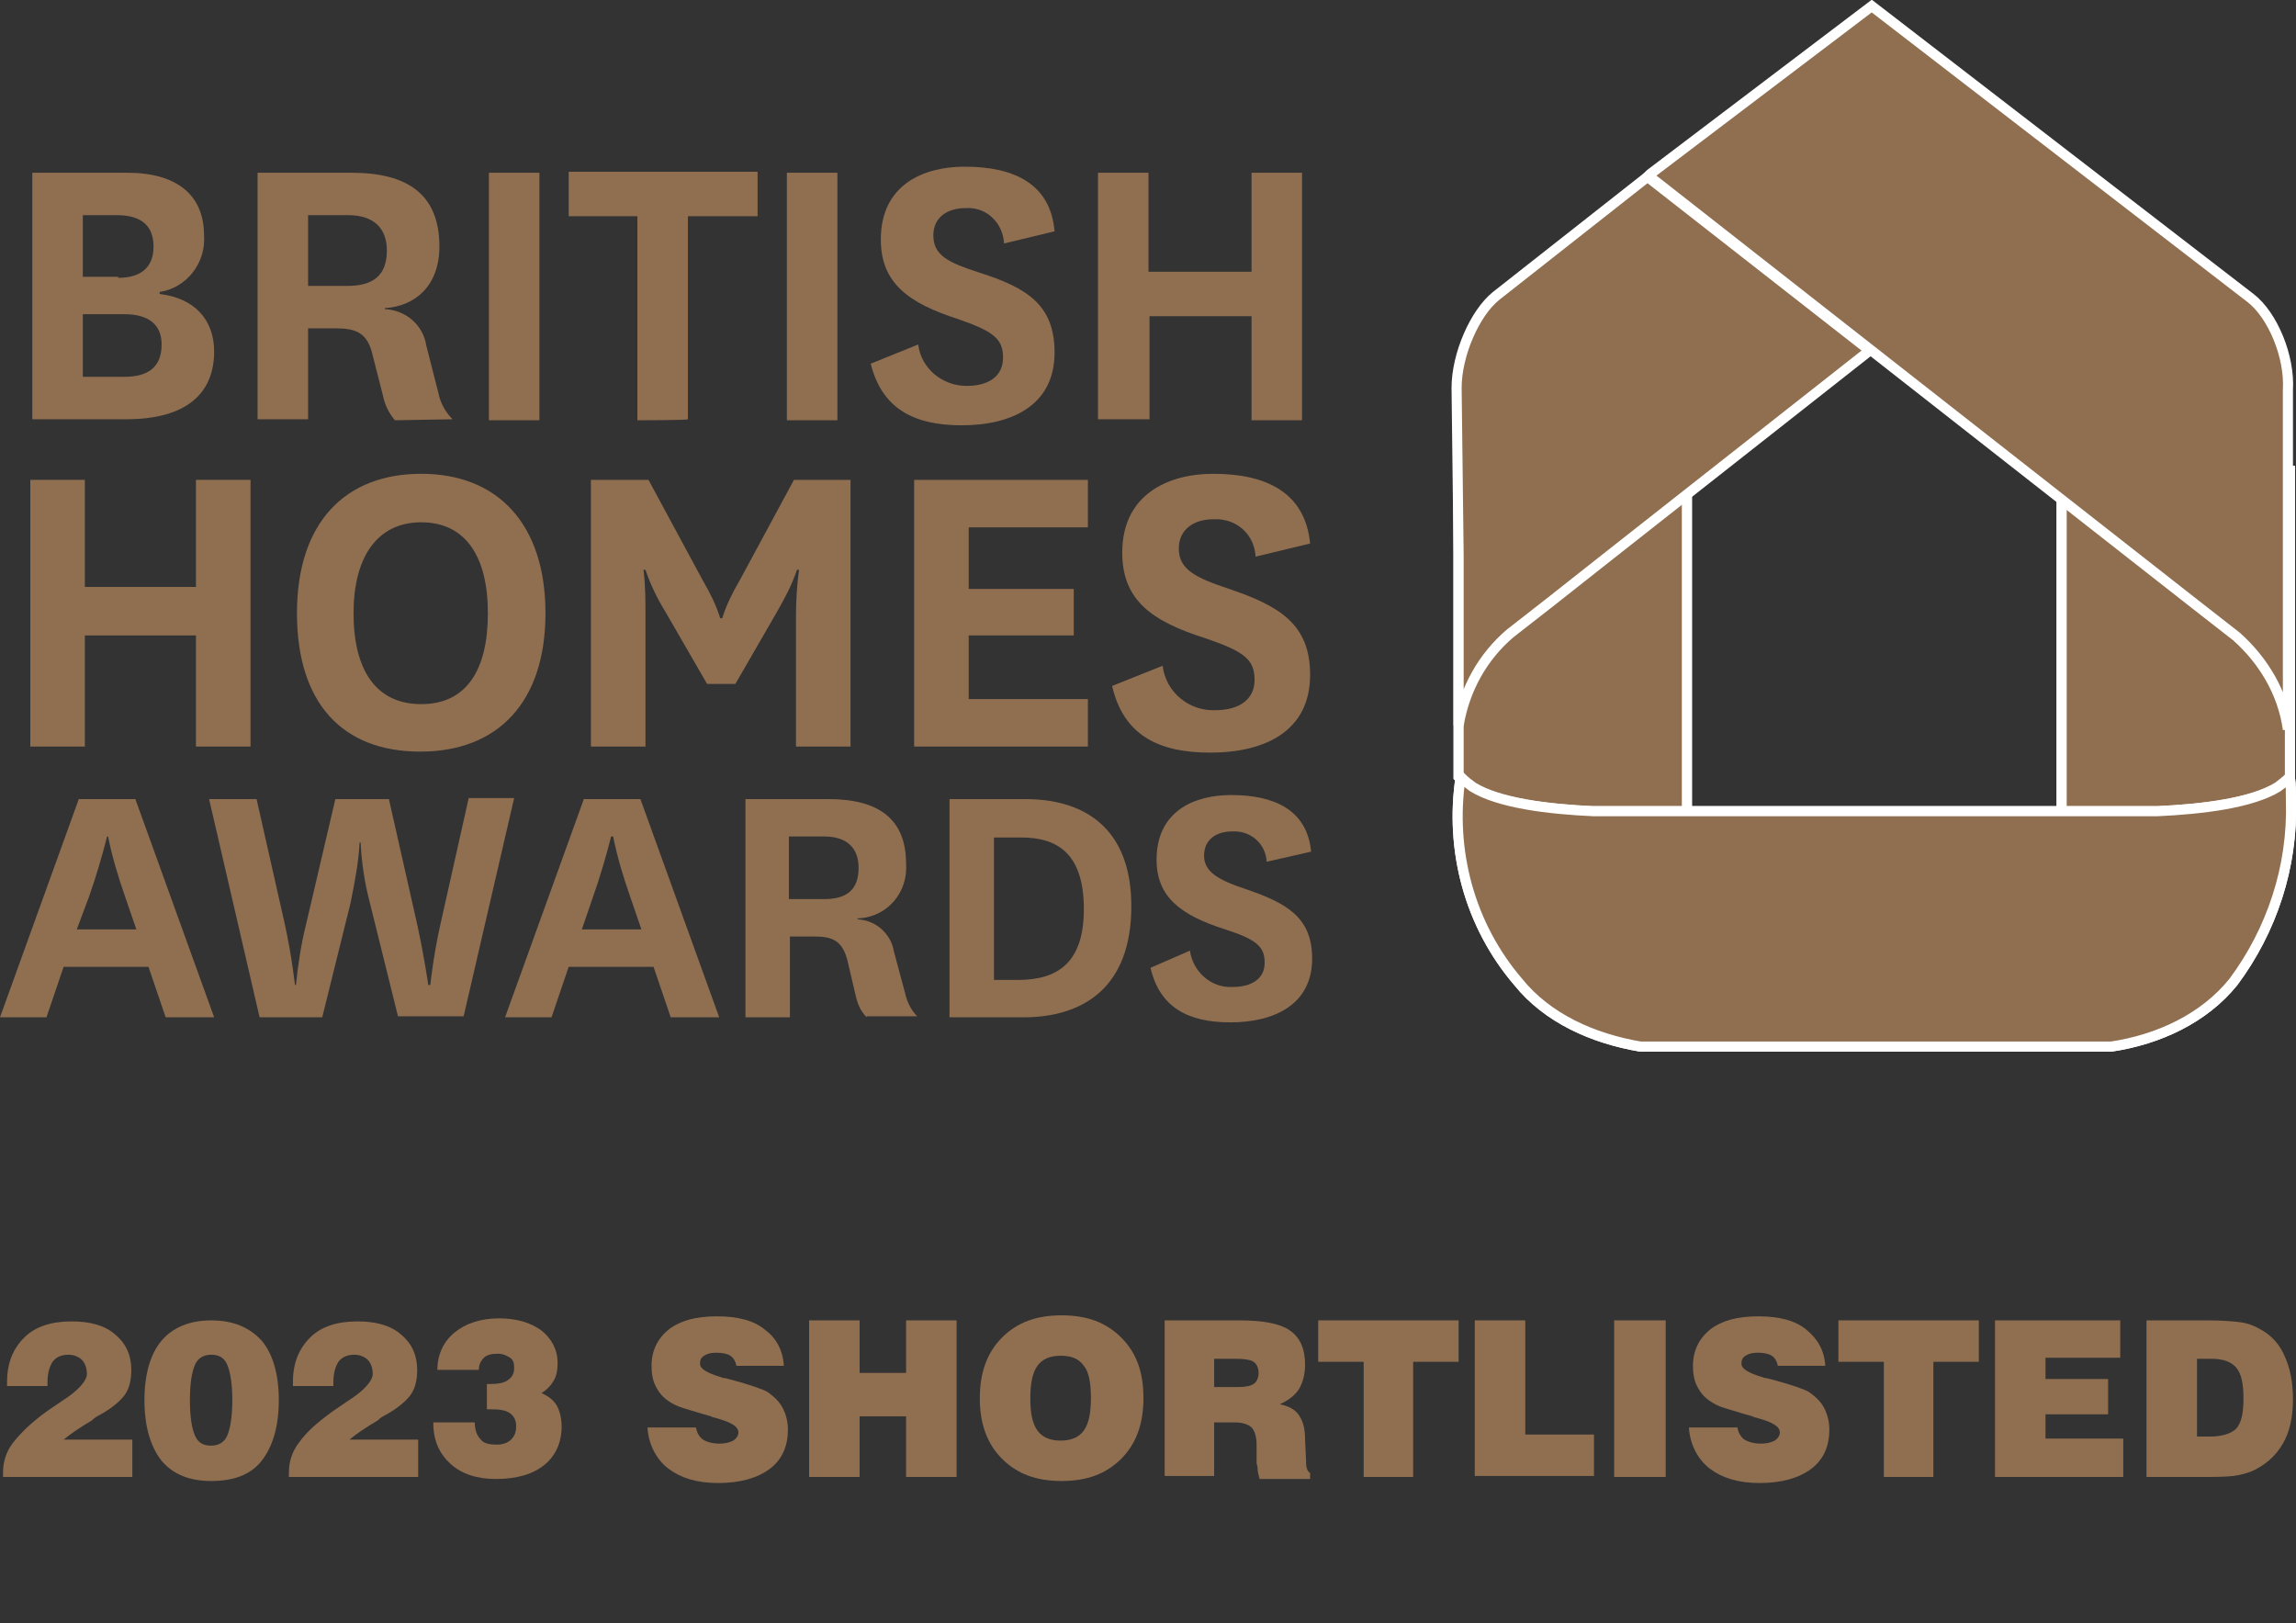 <?xml version="1.0" encoding="UTF-8"?>
<!-- Generator: Adobe Illustrator 27.7.0, SVG Export Plug-In . SVG Version: 6.00 Build 0)  -->
<svg xmlns="http://www.w3.org/2000/svg" xmlns:xlink="http://www.w3.org/1999/xlink" version="1.1" id="Layer_1" x="0px" y="0px" viewBox="0 0 227.3 160.7" style="enable-background:new 0 0 227.3 160.7;" xml:space="preserve">
<rect x="0" y="0" width="227.3" height="160.7" fill="#333333" stroke="none"/>
<style type="text/css">
	.st0{fill:#906F51;}
	.st1{fill:#906F51;stroke:#FFFFFF;stroke-miterlimit:10;}
</style>
<path class="st0" d="M15.8,29.1c3.4,0.4,5.4,2.5,5.4,5.7c0,4.1-2.7,6.7-8.7,6.7H3.2V17.1h9.4c4.9,0,7.6,2.2,7.6,6.2  c0.2,2.7-1.7,5.2-4.4,5.6V29.1z M11.7,27.5c2.1,0,3.5-0.9,3.5-3.1s-1.4-3.1-3.6-3.1H8.2v6.1H11.7z M8.2,37.3h4.1  c2.3,0,3.7-0.9,3.7-3.2c0-1.9-1.2-3-3.7-3H8.2V37.3z"></path>
<path class="st0" d="M39.1,41.6c-0.6-0.7-1-1.5-1.2-2.5l-1-3.9c-0.5-2.3-1.7-2.7-3.7-2.7h-2.7v9h-5V17.1h9.3c5.5,0,8.7,2.1,8.7,7.3  c0,3.8-2.3,5.9-5.4,6.1v0.1c2.1,0.1,3.8,1.6,4.1,3.6l1.2,4.7c0.2,1,0.7,1.9,1.4,2.6L39.1,41.6z M30.5,28.3h3.9c2.5,0,3.9-1,3.9-3.5  c0-2.2-1.3-3.5-3.8-3.5h-4L30.5,28.3z"></path>
<path class="st0" d="M53.4,17.1v24.5h-5V17.1H53.4z"></path>
<path class="st0" d="M63.1,41.6V21.4h-6.8v-4.4H75v4.4h-6.9v20.1C68.1,41.6,63.1,41.6,63.1,41.6z"></path>
<path class="st0" d="M82.9,17.1v24.5h-5V17.1H82.9z"></path>
<path class="st0" d="M90.9,34.1c0.3,2.4,2.4,4.1,4.8,4.1c2.1,0,3.6-0.9,3.6-2.8s-1-2.6-4.4-3.8c-5-1.6-7.7-3.6-7.7-7.9  c0-5.4,4.2-7.2,8.3-7.2c4.9,0,8.5,1.7,8.9,6.4l-5,1.2c-0.1-2-1.7-3.6-3.7-3.5c0,0-0.1,0-0.1,0c-1.8,0-3.2,0.9-3.2,2.7  c0,2,1.5,2.7,4.6,3.7c4.7,1.5,7.4,3.2,7.4,7.9c0,5.2-4.2,7.2-9.2,7.2c-4.8,0-7.9-1.7-9-6.1L90.9,34.1z"></path>
<path class="st0" d="M108.7,41.6V17.1h5v9.8h10.2v-9.8h5v24.5h-5V31.3h-10.1v10.2H108.7z"></path>
<path class="st0" d="M3,73.9V47.5h5.4v10.6h11V47.5h5.4v26.4h-5.4v-11h-11v11H3z"></path>
<path class="st0" d="M29.4,60.7c0-8.9,4.7-13.8,12.3-13.8S54,51.9,54,60.7s-4.7,13.7-12.4,13.7S29.4,69.6,29.4,60.7z M35,60.7  c0,5.6,2.2,9,6.7,9s6.6-3.4,6.6-9s-2.2-9-6.6-9S35,55.2,35,60.7L35,60.7z"></path>
<path class="st0" d="M70,67.7l-4.1-7.1c-0.8-1.3-1.5-2.7-2-4.2h-0.2c0.2,1.5,0.2,3,0.2,4.6v12.9h-5.4V47.5h5.7l5.4,10  c0.7,1.2,1.3,2.4,1.7,3.7h0.2c0.4-1.3,1-2.5,1.7-3.7l5.4-10h5.6v26.4h-5.4V61c0-1.5,0.1-3.1,0.3-4.6h-0.2c-0.5,1.5-1.2,2.8-2,4.2  l-4.1,7.1H70z"></path>
<path class="st0" d="M107.7,73.9H90.5V47.5h17.2v4.7H95.9v6.1h10.4v4.6H95.9v6.3h11.8V73.9z"></path>
<path class="st0" d="M115.1,65.9c0.3,2.6,2.6,4.5,5.2,4.4c2.3,0,3.9-1,3.9-3s-1-2.8-4.8-4.1c-5.4-1.7-8.3-3.8-8.3-8.5  c0-5.8,4.6-7.8,9-7.8c5.2,0,9.1,1.8,9.6,6.9l-5.4,1.3c-0.1-2.2-1.9-3.8-4.1-3.7c0,0-0.1,0-0.1,0c-1.9,0-3.4,1-3.4,2.9  c0,2.1,1.7,2.9,5,4c5,1.7,8,3.5,8,8.5c0,5.6-4.5,7.7-9.9,7.7c-5.2,0-8.6-1.8-9.7-6.6L115.1,65.9z"></path>
<path class="st0" d="M14.7,95.7H6.3l-1.7,5H0l7.8-21.6h5.6l7.8,21.6h-4.8L14.7,95.7z M7.6,92h5.9l-1.1-3.2c-0.7-2-1.3-4-1.7-6h-0.1  c-0.5,2-1.1,4-1.8,6L7.6,92z"></path>
<path class="st0" d="M41.3,91.5c0.7,3.2,1.1,6,1.1,6h0.2c0,0,0.3-2.9,1-6l2.8-12.5h4.5l-5,21.6h-6.5l-2.8-11.3  c-0.5-1.9-0.8-3.9-0.9-5.9h-0.1c-0.1,2-0.5,4-0.9,6l-2.8,11.3h-6.2l-5-21.6h4.7l2.8,12.4c0.7,3.2,1,6,1,6h0.1c0.2-2,0.5-4,1-6  l2.9-12.4h5.3L41.3,91.5z"></path>
<path class="st0" d="M64.7,95.7h-8.4l-1.7,5H50l7.8-21.6h5.6l7.8,21.6h-4.8L64.7,95.7z M57.6,92h5.9l-1.1-3.2c-0.7-2-1.3-4-1.7-6  h-0.2c-0.5,2-1.1,4-1.8,6L57.6,92z"></path>
<path class="st0" d="M85.8,100.7c-0.6-0.6-0.9-1.3-1.1-2.2l-0.8-3.4c-0.5-2-1.5-2.4-3.3-2.4h-2.4v8h-4.4V79.1H82  c4.9,0,7.7,1.9,7.7,6.4c0.2,2.8-1.8,5.2-4.6,5.4c-0.1,0-0.1,0-0.2,0v0.1c1.8,0.1,3.3,1.4,3.6,3.2l1.1,4.1c0.2,0.9,0.6,1.7,1.2,2.3  H85.8z M78.2,89h3.4c2.2,0,3.4-0.9,3.4-3.1c0-1.9-1.1-3.1-3.4-3.1h-3.5V89z"></path>
<path class="st0" d="M94,100.7V79.1h7.5c6,0,10.5,3,10.5,10.6c0,8-4.7,11-10.7,11L94,100.7z M100.8,97c4,0,6.5-1.8,6.5-7  c0-5.5-2.6-7.1-6.2-7.1h-2.7V97H100.8z"></path>
<path class="st0" d="M117.8,94.1c0.3,2.1,2.1,3.7,4.2,3.6c1.9,0,3.2-0.8,3.2-2.4c0-1.6-0.8-2.3-3.9-3.3c-4.4-1.4-6.8-3.2-6.8-6.9  c0-4.8,3.7-6.4,7.4-6.4c4.3,0,7.5,1.5,7.9,5.6l-4.4,1c-0.1-1.8-1.6-3.1-3.4-3c0,0,0,0,0,0c-1.6,0-2.8,0.8-2.8,2.4s1.4,2.4,4.1,3.3  c4.1,1.4,6.6,2.8,6.6,6.9c0,4.5-3.7,6.3-8.1,6.3c-4.2,0-7-1.5-7.9-5.4L117.8,94.1z"></path>
<path class="st1" d="M213.6,80.3c4.5-0.2,9.4-0.8,12-2.4c0.4-0.3,0.8-0.6,1.1-1V46.6h-22.6v33.7H213.6z"></path>
<path class="st1" d="M157.6,80.3h9.4V47.8h-22.6v29.1c0.4,0.4,0.8,0.7,1.2,1C148.2,79.5,153.2,80.1,157.6,80.3z"></path>
<path class="st1" d="M226.8,74.5L226.8,74.5z"></path>
<path class="st1" d="M226.8,79.3c0-0.8,0-1.6-0.1-2.4c-0.4,0.4-0.8,0.7-1.2,1c-2.6,1.6-7.5,2.2-12,2.4h-55.7  c-4.5-0.2-9.4-0.8-12-2.4c-0.4-0.3-0.8-0.6-1.2-1c-1.1,7.3,0.9,14.7,5.7,20.3c2.9,3.6,7.4,5.6,12.1,6.4h46.6  c4.7-0.7,9.2-2.8,12.1-6.4C224.9,92.1,227,85.8,226.8,79.3L226.8,79.3L226.8,79.3z"></path>
<path class="st1" d="M213.6,80.3c4.5-0.2,9.4-0.8,12-2.4c0.4-0.3,0.8-0.6,1.1-1V46.6h-22.6v33.7H213.6z"></path>
<path class="st1" d="M157.6,80.3h9.4V47.8h-22.6v29.1c0.4,0.4,0.8,0.7,1.2,1C148.2,79.5,153.2,80.1,157.6,80.3z"></path>
<path class="st1" d="M226.8,74.5L226.8,74.5z"></path>
<path class="st1" d="M226.8,79.3c0-0.8,0-1.6-0.1-2.4c-0.4,0.4-0.8,0.7-1.2,1c-2.6,1.6-7.5,2.2-12,2.4h-55.7  c-4.5-0.2-9.4-0.8-12-2.4c-0.4-0.3-0.8-0.6-1.2-1c-1.1,7.3,0.9,14.7,5.7,20.3c2.9,3.6,7.4,5.6,12.1,6.4h46.6  c4.7-0.7,9.2-2.8,12.1-6.4C224.9,92.1,227,85.8,226.8,79.3L226.8,79.3L226.8,79.3z"></path>
<path class="st1" d="M144.4,55v16.8c0.6-3.6,2.4-6.8,5.1-9.1l4.1-3.2l5.7-4.5l25.8-20.3l-11-8.6l-11-8.6l-15,11.8  c-2.1,1.7-3.9,5.8-3.9,9.1L144.4,55z"></path>
<path class="st1" d="M222.8,29.5L185.3,0.6l-21.9,16.6l-0.1,0.1l-0.1,0.1l54.1,42.4l4.1,3.2c2.7,2.4,4.6,5.6,5.1,9.2V55.4V38.6  C226.7,35.3,225,31.2,222.8,29.5z"></path>
<g>
	<path class="st0" d="M0.3,146.2c0,0,0-0.1,0-0.2c0-0.1,0-0.1,0-0.2c0-1.1,0.3-2.1,1-3s1.7-1.9,3.2-3c0.4-0.3,0.9-0.6,1.6-1.1   c1.6-1,2.5-2,2.5-2.7c0-0.6-0.2-1.1-0.5-1.4c-0.3-0.3-0.8-0.5-1.3-0.5c-0.7,0-1.2,0.2-1.6,0.7c-0.3,0.5-0.5,1.1-0.5,2.1v0.3h-4   c0-0.1,0-0.1,0-0.2s0-0.2,0-0.2c0-1.9,0.6-3.3,1.7-4.4c1.1-1.1,2.7-1.6,4.7-1.6c1.8,0,3.3,0.4,4.3,1.3c1.1,0.9,1.6,2.1,1.6,3.5   c0,1-0.2,1.8-0.6,2.4c-0.4,0.6-1.3,1.4-2.6,2.1c-0.2,0.1-0.4,0.2-0.7,0.5c-1.2,0.7-2.2,1.4-2.8,1.9h6.8v3.7H0.3z"></path>
	<path class="st0" d="M14.3,138.6c0-2.6,0.6-4.6,1.7-5.9c1.1-1.3,2.8-2,4.9-2c2.2,0,3.8,0.7,5,2c1.1,1.3,1.7,3.3,1.7,5.9   c0,2.6-0.6,4.6-1.7,6c-1.1,1.4-2.8,2-5,2c-2.2,0-3.8-0.7-4.9-2C14.9,143.2,14.3,141.2,14.3,138.6z M23,138.6c0-1.6-0.2-2.8-0.5-3.5   c-0.3-0.7-0.8-1-1.6-1c-0.7,0-1.3,0.3-1.6,1c-0.3,0.7-0.5,1.8-0.5,3.5s0.2,2.8,0.5,3.5c0.3,0.7,0.8,1,1.6,1c0.7,0,1.3-0.3,1.6-1   C22.8,141.4,23,140.2,23,138.6z"></path>
	<path class="st0" d="M28.6,146.2c0,0,0-0.1,0-0.2c0-0.1,0-0.1,0-0.2c0-1.1,0.3-2.1,1-3c0.7-1,1.7-1.9,3.2-3   c0.4-0.3,0.9-0.6,1.6-1.1c1.6-1,2.5-2,2.5-2.7c0-0.6-0.2-1.1-0.5-1.4c-0.3-0.3-0.8-0.5-1.3-0.5c-0.7,0-1.2,0.2-1.6,0.7   c-0.3,0.5-0.5,1.1-0.5,2.1v0.3h-4c0-0.1,0-0.1,0-0.2s0-0.2,0-0.2c0-1.9,0.6-3.3,1.7-4.4c1.1-1.1,2.7-1.6,4.7-1.6   c1.8,0,3.3,0.4,4.3,1.3c1.1,0.9,1.6,2.1,1.6,3.5c0,1-0.2,1.8-0.6,2.4c-0.4,0.6-1.3,1.4-2.6,2.1c-0.2,0.1-0.4,0.2-0.7,0.5   c-1.2,0.7-2.2,1.4-2.8,1.9h6.8v3.7H28.6z"></path>
	<path class="st0" d="M42.9,140.8H47c0,0.7,0.2,1.3,0.6,1.7c0.3,0.4,0.9,0.5,1.6,0.5c0.6,0,1.1-0.2,1.4-0.5c0.3-0.3,0.5-0.7,0.5-1.3   c0-0.6-0.2-1-0.6-1.3c-0.4-0.3-1-0.4-1.9-0.4h-0.4V137h0.3c0.8,0,1.4-0.1,1.8-0.4s0.6-0.6,0.6-1.2c0-0.5-0.1-0.8-0.4-1   c-0.3-0.2-0.7-0.4-1.2-0.4c-0.6,0-1.1,0.1-1.4,0.4s-0.5,0.7-0.5,1.2h-4.1c0-1.5,0.6-2.8,1.7-3.7c1.1-0.9,2.6-1.4,4.4-1.4   c1.7,0,3.1,0.4,4.2,1.2c1,0.8,1.6,1.9,1.6,3.2c0,0.7-0.1,1.3-0.4,1.8c-0.3,0.5-0.7,0.9-1.2,1.2c0.7,0.3,1.2,0.7,1.5,1.2   s0.5,1.3,0.5,2.1c0,1.6-0.6,2.9-1.7,3.8c-1.1,0.9-2.7,1.4-4.8,1.4c-1.9,0-3.4-0.5-4.5-1.5c-1.1-1-1.7-2.3-1.7-4V140.8z"></path>
	<path class="st0" d="M64.1,141.3h4.8c0.1,0.6,0.4,1,0.7,1.2c0.3,0.2,0.9,0.4,1.6,0.4c0.6,0,1-0.1,1.4-0.3c0.3-0.2,0.5-0.5,0.5-0.8   c0-0.6-0.7-1-2.1-1.4c-0.3-0.1-0.5-0.1-0.6-0.2c-1.1-0.3-2-0.6-2.7-0.8c-0.7-0.2-1.2-0.5-1.5-0.7c-0.6-0.4-1-0.9-1.3-1.5   c-0.3-0.6-0.4-1.3-0.4-2c0-1.5,0.6-2.7,1.7-3.6c1.2-0.9,2.7-1.3,4.8-1.3c2,0,3.6,0.4,4.7,1.3c1.1,0.8,1.8,2,1.9,3.6h-4.7   c-0.1-0.5-0.3-0.8-0.6-1c-0.3-0.2-0.8-0.3-1.4-0.3c-0.5,0-0.9,0.1-1.2,0.3s-0.4,0.4-0.4,0.8c0,0.5,0.7,0.9,2,1.3   c0.1,0,0.2,0.1,0.3,0.1c0.2,0,0.5,0.1,0.9,0.2c1.8,0.5,3,0.9,3.5,1.2c0.7,0.5,1.2,1,1.5,1.6c0.3,0.6,0.5,1.3,0.5,2.1   c0,1.7-0.6,3-1.8,3.9s-2.9,1.4-5.1,1.4c-2.1,0-3.7-0.5-4.9-1.4S64.2,143,64.1,141.3z"></path>
	<path class="st0" d="M80.1,146.2v-15.5h5v5.2h4.6v-5.2h5v15.5h-5v-6h-4.6v6H80.1z"></path>
	<path class="st0" d="M97,138.4c0-2.5,0.7-4.5,2.2-6s3.4-2.2,5.9-2.2c2.5,0,4.4,0.7,5.9,2.2s2.2,3.4,2.2,6c0,2.5-0.7,4.5-2.2,6   s-3.4,2.2-5.9,2.2c-2.5,0-4.4-0.7-5.9-2.2S97,140.9,97,138.4z M102,138.4c0,1.5,0.2,2.5,0.7,3.2s1.3,1,2.3,1c1,0,1.8-0.3,2.3-1   c0.5-0.7,0.7-1.8,0.7-3.2c0-1.5-0.2-2.6-0.7-3.2c-0.5-0.7-1.2-1-2.3-1c-1,0-1.8,0.3-2.3,1S102,137,102,138.4z"></path>
	<path class="st0" d="M115.3,146.2v-15.5h7.4c2.3,0,4,0.3,5,1c1,0.7,1.5,1.8,1.5,3.4c0,0.9-0.2,1.7-0.6,2.4c-0.4,0.6-1,1.1-1.9,1.5   c0.9,0.2,1.5,0.5,1.9,1.1s0.6,1.3,0.6,2.4l0.1,2.2c0,0,0,0,0,0.1c0,0.6,0.2,0.9,0.4,1v0.6h-5c-0.1-0.4-0.2-0.7-0.2-1   c0-0.3-0.1-0.5-0.1-0.6V143c0-0.8-0.2-1.4-0.5-1.7s-0.9-0.5-1.6-0.5h-2.1v5.3H115.3z M120.2,137.3h2.3c0.8,0,1.3-0.1,1.6-0.3   c0.3-0.2,0.5-0.6,0.5-1.1c0-0.5-0.2-0.9-0.5-1.1s-0.9-0.3-1.8-0.3h-2.1V137.3z"></path>
	<path class="st0" d="M135,146.2v-11.4h-4.5v-4.1h13.9v4.1h-4.5v11.4H135z"></path>
	<path class="st0" d="M146,146.2v-15.5h5V142h6.8v4.1H146z"></path>
	<path class="st0" d="M159.8,146.2v-15.5h5.1v15.5H159.8z"></path>
	<path class="st0" d="M167.2,141.3h4.8c0.1,0.6,0.4,1,0.7,1.2s0.9,0.4,1.6,0.4c0.6,0,1-0.1,1.4-0.3c0.3-0.2,0.5-0.5,0.5-0.8   c0-0.6-0.7-1-2.1-1.4c-0.3-0.1-0.5-0.1-0.6-0.2c-1.1-0.3-2-0.6-2.7-0.8c-0.7-0.2-1.2-0.5-1.5-0.7c-0.6-0.4-1-0.9-1.3-1.5   c-0.3-0.6-0.4-1.3-0.4-2c0-1.5,0.6-2.7,1.7-3.6c1.2-0.9,2.7-1.3,4.8-1.3c2,0,3.6,0.4,4.7,1.3s1.8,2,1.9,3.6h-4.7   c-0.1-0.5-0.3-0.8-0.6-1c-0.3-0.2-0.8-0.3-1.4-0.3c-0.5,0-0.9,0.1-1.2,0.3c-0.3,0.2-0.4,0.4-0.4,0.8c0,0.5,0.7,0.9,2,1.3   c0.1,0,0.2,0.1,0.3,0.1c0.2,0,0.5,0.1,0.9,0.2c1.8,0.5,3,0.9,3.5,1.2c0.7,0.5,1.2,1,1.5,1.6s0.5,1.3,0.5,2.1c0,1.7-0.6,3-1.8,3.9   c-1.2,0.9-2.9,1.4-5.1,1.4c-2.1,0-3.7-0.5-4.9-1.4S167.3,143,167.2,141.3z"></path>
	<path class="st0" d="M186.5,146.2v-11.4H182v-4.1h13.9v4.1h-4.5v11.4H186.5z"></path>
	<path class="st0" d="M197.5,146.2v-15.5h12.4v3.7h-7.4v2.1h6.2v3.5h-6.2v2.4h7.7v3.8H197.5z"></path>
	<path class="st0" d="M212.5,146.2v-15.5h6c1.5,0,2.7,0.1,3.4,0.2c0.7,0.1,1.4,0.4,1.9,0.7c1.1,0.6,1.9,1.5,2.4,2.7   c0.5,1.1,0.8,2.5,0.8,4.2c0,1.7-0.3,3.2-1,4.4s-1.7,2.1-3,2.7c-0.5,0.2-1.1,0.4-1.9,0.5c-0.8,0.1-2,0.1-3.6,0.1H212.5z    M217.5,142.2h1.3c1.2,0,2.1-0.3,2.6-0.8c0.5-0.6,0.7-1.5,0.7-3c0-1.4-0.2-2.4-0.7-3c-0.5-0.6-1.3-0.9-2.5-0.9h-1.4V142.2z"></path>
</g>
</svg>
